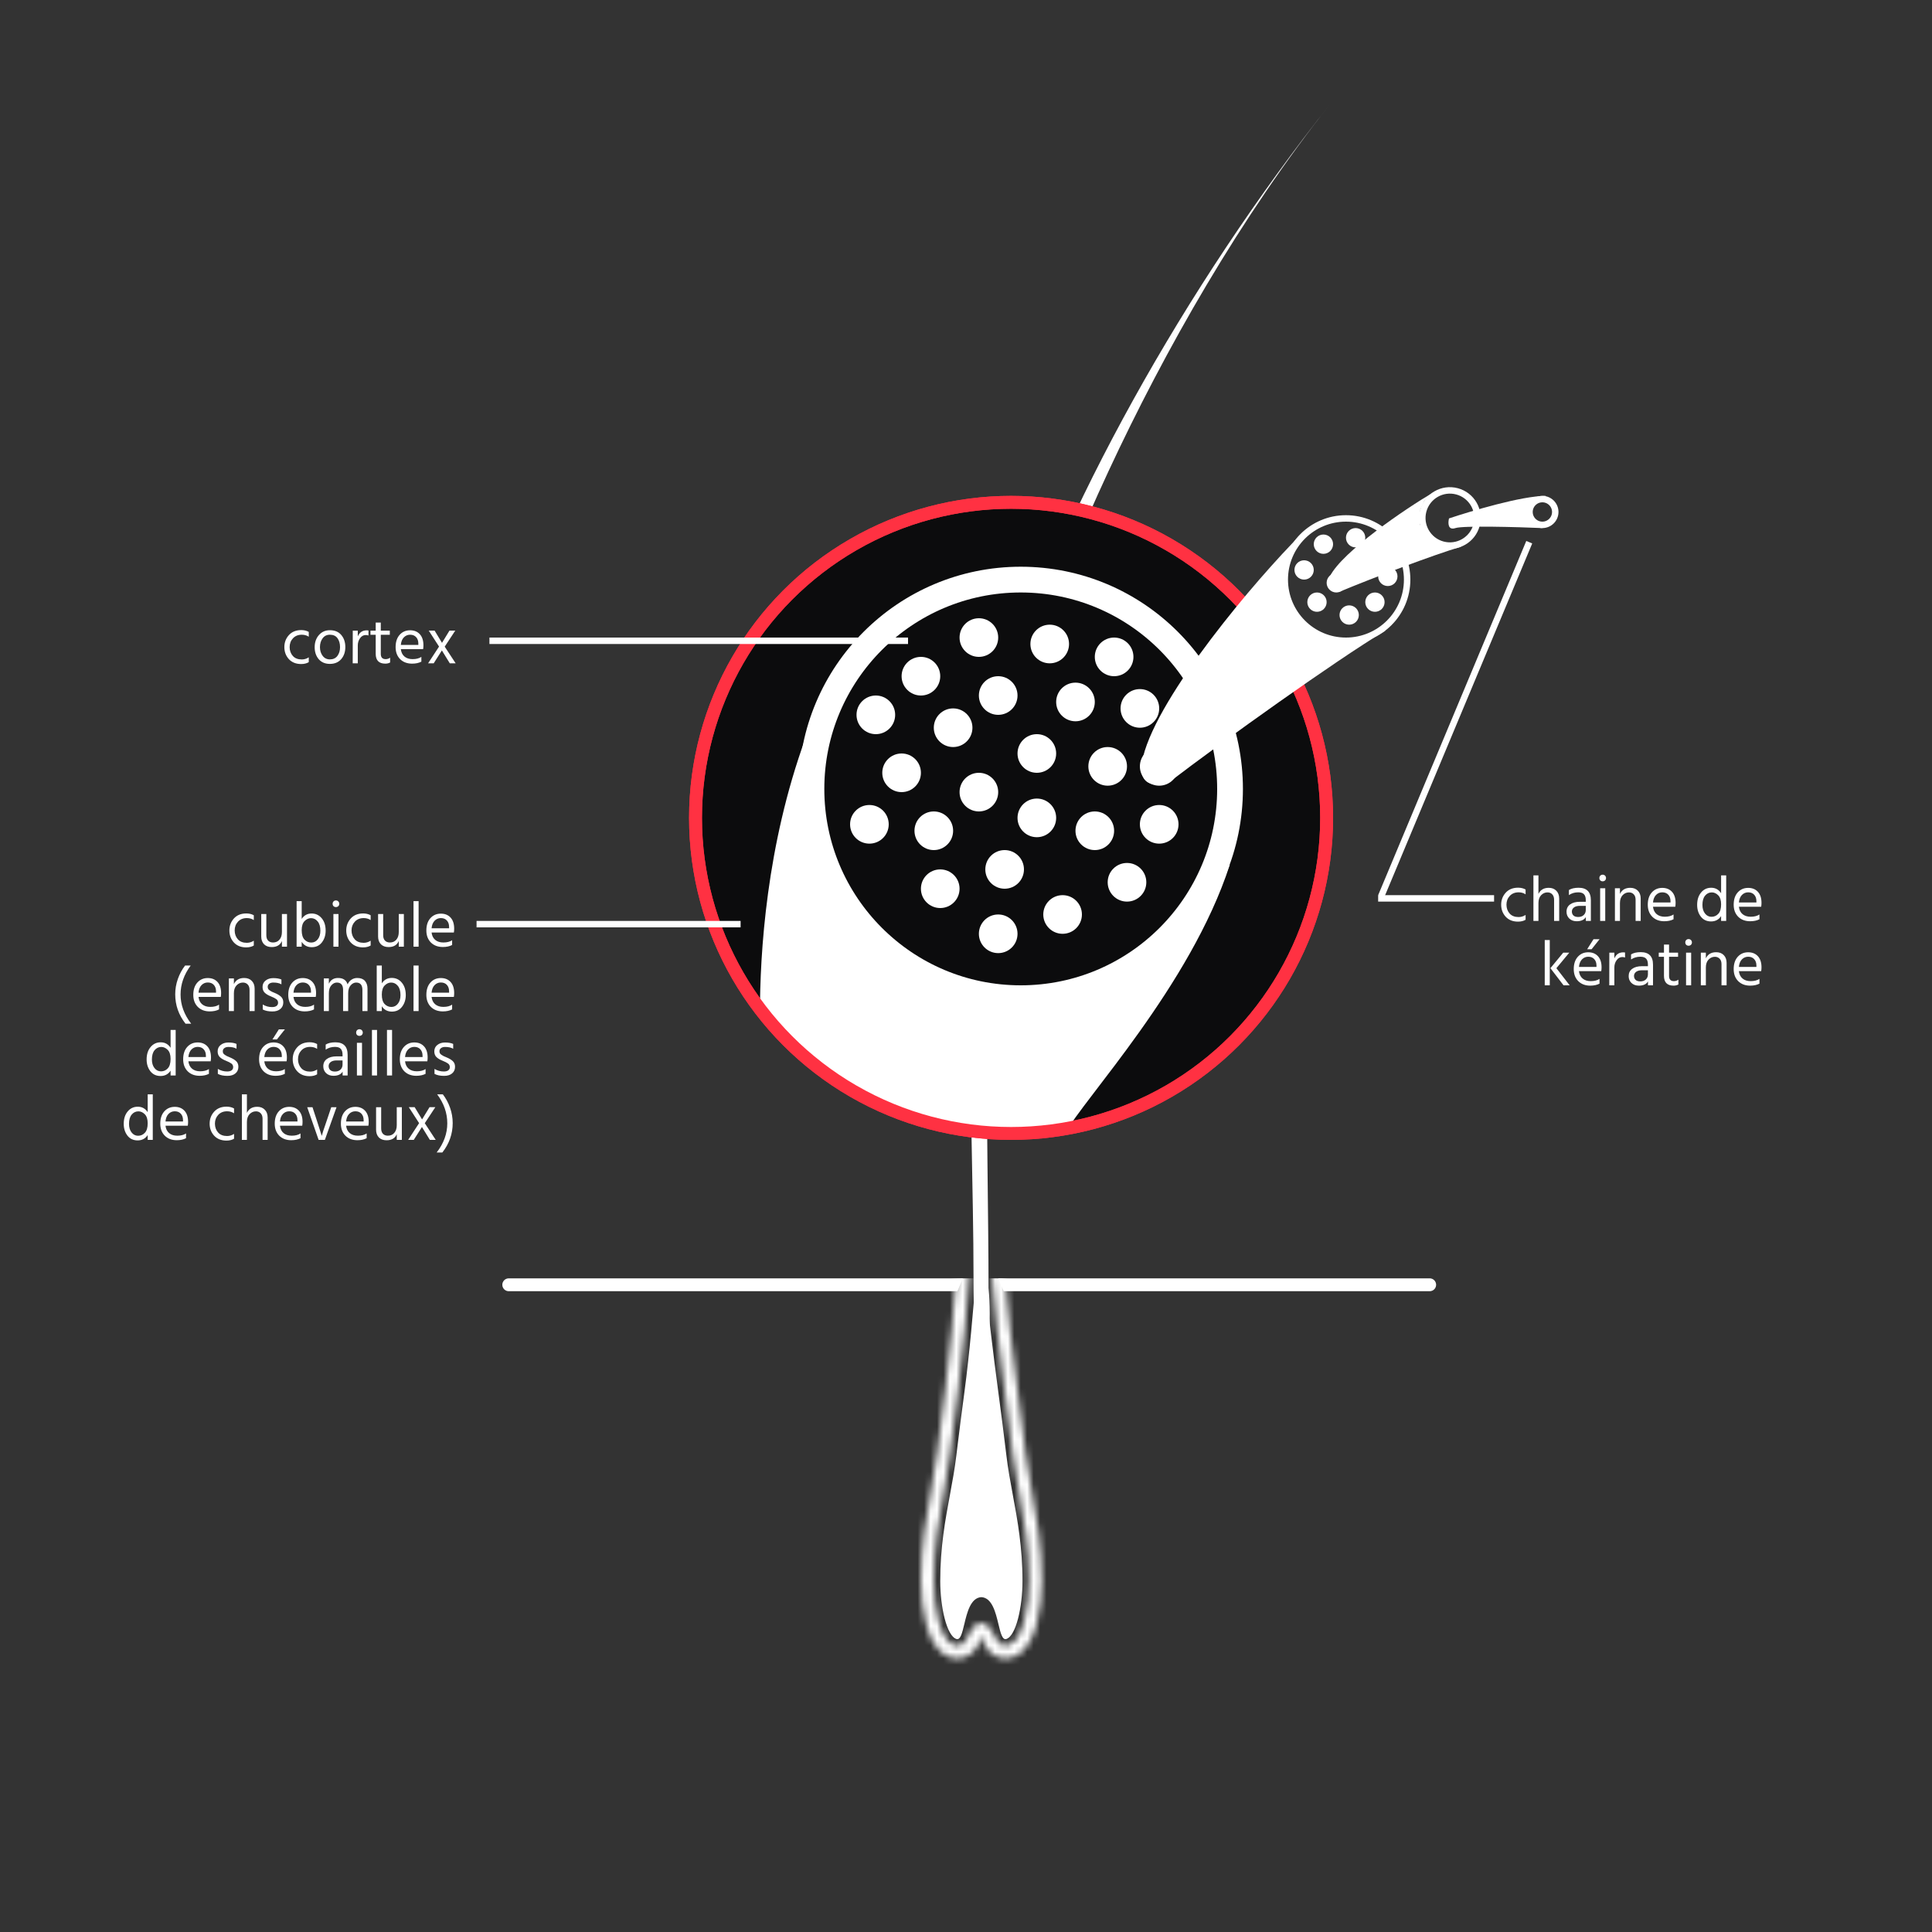 <svg width="300" height="300" viewBox="0 0 300 300" fill="none" xmlns="http://www.w3.org/2000/svg">
<rect x="0" y="0" width="300" height="300" fill="#333333" stroke="none"/>
<path fill-rule="evenodd" clip-rule="evenodd" d="M149.5 198.5H79C78.448 198.5 78 198.948 78 199.5C78 200.052 78.448 200.5 79 200.5H148.667L149.5 198.5ZM155.85 200.5H222C222.552 200.5 223 200.052 223 199.5C223 198.948 222.552 198.5 222 198.5H155L155.85 200.5Z" fill="white"/>
<mask id="mask0" mask-type="alpha" maskUnits="userSpaceOnUse" x="143" y="195" width="19" height="63">
<path fill-rule="evenodd" clip-rule="evenodd" d="M155.992 197.786L155.793 195H148.707L148.508 197.786C148.193 202.196 147.53 210.143 146.811 215.543L146.81 215.553C146.384 218.749 145.935 222.129 145.521 225.65C145.292 227.596 144.94 229.5 144.555 231.581L144.543 231.639C143.815 235.572 143 239.972 143 245.5C143 247.729 143.273 250.112 143.784 252.079C144.037 253.053 144.379 254.047 144.85 254.899C145.255 255.634 146.073 256.853 147.551 257.346C148.726 257.738 149.926 257.468 150.806 256.752C150.943 256.641 151.066 256.524 151.177 256.405C151.424 256.138 151.609 255.863 151.744 255.624L151.744 255.623C151.847 255.442 151.922 255.281 151.975 255.16C152.139 254.788 152.274 254.363 152.386 253.96C152.498 254.363 152.634 254.788 152.797 255.16C152.851 255.281 152.925 255.442 153.028 255.623L153.028 255.624C153.164 255.863 153.348 256.138 153.596 256.405C153.706 256.524 153.829 256.641 153.966 256.752C154.846 257.468 156.047 257.738 157.221 257.346C158.699 256.853 159.517 255.634 159.923 254.899C160.393 254.047 160.735 253.053 160.988 252.079C161.5 250.112 161.772 247.729 161.772 245.5C161.772 239.972 160.958 235.572 160.229 231.639L160.218 231.581C159.833 229.5 159.481 227.596 159.252 225.65C158.838 222.129 158.388 218.749 157.963 215.553L157.961 215.543C157.232 210.06 156.301 202.114 155.992 197.786ZM155.983 215.837L155.982 215.827L155.979 215.807C155.248 210.317 154.311 202.32 153.997 197.929L153.997 197.929L153.931 197H150.569L150.503 197.929L150.503 197.929C150.187 202.347 149.521 210.344 148.794 215.807L148.791 215.829L148.789 215.839C148.365 219.03 147.918 222.388 147.507 225.883L147.507 225.883C147.269 227.906 146.905 229.875 146.521 231.945L146.52 231.952L146.518 231.959L146.51 232.003L146.509 232.01C145.781 235.938 145 240.176 145 245.5C145 247.587 145.258 249.798 145.72 251.575L145.72 251.576C145.95 252.462 146.241 253.281 146.601 253.933C146.941 254.548 147.442 255.202 148.184 255.449L148.184 255.449C148.678 255.614 149.169 255.506 149.544 255.201C149.851 254.951 150.032 254.609 150.144 254.355L150.144 254.355C150.174 254.287 150.204 254.214 150.233 254.136L150.222 254.136C150.276 254.043 150.329 253.947 150.384 253.849C150.846 253.018 151.37 252.077 152.375 252.004C153.38 252.077 153.904 253.018 154.366 253.849C154.433 253.968 154.498 254.085 154.563 254.197C154.584 254.252 154.606 254.305 154.628 254.355L154.628 254.355C154.74 254.609 154.922 254.951 155.229 255.201C155.603 255.506 156.094 255.614 156.589 255.449L156.589 255.449C157.33 255.202 157.832 254.548 158.172 253.933L155.983 215.837ZM155.983 215.837C156.408 219.029 156.854 222.388 157.266 225.883L157.266 225.883C157.504 227.906 157.868 229.875 158.251 231.945L158.253 231.952L158.254 231.959L158.262 232.003L158.264 232.01C158.991 235.938 159.772 240.176 159.772 245.5C159.772 247.587 159.515 249.798 159.053 251.575L159.052 251.576C158.823 252.462 158.532 253.28 158.172 253.933L155.983 215.837Z" fill="black"/>
</mask>
<g mask="url(#mask0)">
<rect x="116" y="198.5" width="73" height="73" fill="white"/>
</g>
<path fill-rule="evenodd" clip-rule="evenodd" d="M149.785 215.939C149.359 219.141 148.911 222.503 148.5 226C148.258 228.061 147.887 230.063 147.504 232.127C146.773 236.073 146 240.248 146 245.5C146 249.531 147 254 148.5 254.5C149.133 254.711 149.402 253.587 149.731 252.217C150.171 250.381 150.717 248.102 152.386 248.003C154.055 248.102 154.601 250.381 155.042 252.217C155.37 253.587 155.64 254.711 156.272 254.5C157.772 254 158.772 249.531 158.772 245.5C158.773 240.248 157.999 236.073 157.268 232.127C156.886 230.063 156.515 228.061 156.272 226C155.861 222.503 155.414 219.141 154.988 215.939C154.257 210.445 153.316 202.923 153 198.5H152.5H152H151.5C151.184 202.923 150.516 210.445 149.785 215.939Z" fill="white"/>
<path d="M151.5 192V198.5H153L152 192H151.5Z" fill="white"/>
<path d="M155.667 108C164.47 79.748 184 44.5 206.667 16C178.5 51.416 159.667 99 155.667 118.5C152.093 135.921 153.5 179 153.5 200C154.5 210.5 151.167 223 151.167 198C151.167 173 148.5 131 155.667 108Z" fill="white"/>
<circle cx="157" cy="127" r="49" fill="#0C0C0D" stroke="#FF3142" stroke-width="2"/>
<circle cx="158.5" cy="122.5" r="32.5" fill="#0C0C0D" stroke="white" stroke-width="4"/>
<path d="M190 134C184 152.5 167.5 170 164.5 175.5" stroke="white" stroke-width="2"/>
<path d="M126 115C120 131.5 119 148 119 157.5" stroke="white" stroke-width="2"/>
<path d="M121.5 130L128 112L126 125.5L130.5 139.5L139 149L153 155L169.5 153L182 145.5H185L177 158.5L165 175L155 176L142.5 173.5L128 166.5L119 157L121.5 130Z" fill="white"/>
<circle cx="157" cy="127" r="49" stroke="#FF3142" stroke-width="2"/>
<circle cx="143" cy="105" r="3" fill="white"/>
<circle cx="140" cy="120" r="3" fill="white"/>
<circle cx="136" cy="111" r="3" fill="white"/>
<circle cx="152" cy="99" r="3" fill="white"/>
<circle cx="167" cy="109" r="3" fill="white"/>
<circle cx="163" cy="100" r="3" fill="white"/>
<circle cx="173" cy="102" r="3" fill="white"/>
<circle cx="155" cy="108" r="3" fill="white"/>
<circle cx="161" cy="117" r="3" fill="white"/>
<circle cx="148" cy="113" r="3" fill="white"/>
<circle cx="152" cy="123" r="3" fill="white"/>
<circle cx="161" cy="127" r="3" fill="white"/>
<circle cx="175" cy="137" r="3" fill="white"/>
<circle cx="180" cy="128" r="3" fill="white"/>
<circle cx="165" cy="142" r="3" fill="white"/>
<circle cx="155" cy="145" r="3" fill="white"/>
<circle cx="146" cy="138" r="3" fill="white"/>
<circle cx="145" cy="129" r="3" fill="white"/>
<circle cx="135" cy="128" r="3" fill="white"/>
<circle cx="156" cy="135" r="3" fill="white"/>
<circle cx="170" cy="129" r="3" fill="white"/>
<circle cx="172" cy="119" r="3" fill="white"/>
<circle cx="180" cy="119" r="3" fill="white"/>
<circle cx="177" cy="110" r="3" fill="white"/>
<circle cx="209" cy="90" r="9.5" stroke="white"/>
<circle cx="225.14" cy="80.433" r="4.284" transform="rotate(15 225.14 80.433)" stroke="white"/>
<path d="M177.5 117.5C179.926 107.799 195 90 202 83L200 87L199.5 90L200.5 94.5L204 98.5L208 99.5C212.5 99 215.959 97.425 215 98C207.5 102.5 190 115 181.5 121.5C181.5 121.5 176 123.5 177.5 117.5Z" fill="white"/>
<path d="M206.5 89.5C208.423 85.653 218.308 78.949 222.5 76.5L221.167 77.778L220.548 79.144L220.445 81.412L222 83.5L223.342 84.74C225.526 85.07 227.357 84.757 226.831 84.91C222.723 86.106 212.882 89.848 208.048 91.87C208.048 91.87 205.5 91.5 206.5 89.5Z" fill="white"/>
<circle cx="205.5" cy="84.5" r="1.5" fill="white"/>
<circle cx="207.5" cy="90.5" r="1.5" fill="white"/>
<circle cx="204.5" cy="93.5" r="1.5" fill="white"/>
<circle cx="209.5" cy="95.5" r="1.5" fill="white"/>
<circle cx="213.5" cy="93.5" r="1.5" fill="white"/>
<circle cx="215.5" cy="89.5" r="1.5" fill="white"/>
<circle cx="210.5" cy="83.5" r="1.5" fill="white"/>
<circle cx="211.5" cy="87.5" r="1.5" fill="white"/>
<circle cx="202.5" cy="88.5" r="1.5" fill="white"/>
<path d="M240 77C236.312 77 228.5 79.333 225 80.5C224.833 81.167 224.8 82.4 226 82C227.2 81.6 235.667 81.833 239.5 82C238.228 80.728 237.414 79.552 238 78.5C238.336 77.898 240.182 77 240 77Z" fill="white"/>
<circle cx="239.5" cy="79.5" r="2" stroke="white"/>
<path d="M233.922 140.49C233.929 141.037 234.095 141.493 234.422 141.86C234.749 142.22 235.212 142.4 235.812 142.4C236.199 142.4 236.559 142.29 236.892 142.07V142.82C236.572 143.013 236.179 143.11 235.712 143.11C234.912 143.11 234.275 142.857 233.802 142.35C233.335 141.837 233.102 141.213 233.102 140.48C233.102 139.76 233.335 139.14 233.802 138.62C234.275 138.1 234.919 137.84 235.732 137.84C236.165 137.84 236.552 137.933 236.892 138.12V138.87C236.585 138.663 236.225 138.56 235.812 138.56C235.239 138.56 234.779 138.747 234.432 139.12C234.092 139.487 233.922 139.943 233.922 140.49ZM238.889 135.93V138.81C239.189 138.177 239.722 137.86 240.489 137.86C240.976 137.86 241.366 138.01 241.659 138.31C241.959 138.61 242.109 139.017 242.109 139.53V143H241.319V139.72C241.319 139.353 241.222 139.07 241.029 138.87C240.842 138.67 240.596 138.57 240.289 138.57C239.916 138.57 239.589 138.713 239.309 139C239.029 139.287 238.889 139.697 238.889 140.23V143H238.109V135.93H238.889ZM246.239 140.66H245.359C244.933 140.66 244.613 140.743 244.399 140.91C244.186 141.077 244.079 141.287 244.079 141.54C244.079 141.793 244.163 142 244.329 142.16C244.496 142.313 244.739 142.39 245.059 142.39C245.419 142.39 245.706 142.29 245.919 142.09C246.133 141.883 246.239 141.623 246.239 141.31V140.66ZM243.619 138.99V138.2C243.999 137.967 244.499 137.85 245.119 137.85C246.393 137.85 247.029 138.497 247.029 139.79V143H246.249V142.4C245.989 142.833 245.516 143.05 244.829 143.05C244.356 143.05 243.973 142.91 243.679 142.63C243.393 142.35 243.249 141.997 243.249 141.57C243.249 141.083 243.433 140.707 243.799 140.44C244.173 140.167 244.679 140.03 245.319 140.03H246.239V139.77C246.239 139.37 246.149 139.07 245.969 138.87C245.789 138.663 245.486 138.56 245.059 138.56C244.519 138.56 244.039 138.703 243.619 138.99ZM248.471 143V137.93H249.261V143H248.471ZM248.491 136.71C248.398 136.61 248.351 136.487 248.351 136.34C248.351 136.193 248.398 136.07 248.491 135.97C248.591 135.87 248.715 135.82 248.861 135.82C249.008 135.82 249.131 135.87 249.231 135.97C249.331 136.07 249.381 136.193 249.381 136.34C249.381 136.487 249.331 136.61 249.231 136.71C249.131 136.803 249.008 136.85 248.861 136.85C248.715 136.85 248.591 136.803 248.491 136.71ZM251.545 137.93V138.81C251.845 138.177 252.378 137.86 253.145 137.86C253.638 137.86 254.032 138.01 254.325 138.31C254.618 138.61 254.765 139.01 254.765 139.51V143H253.975V139.72C253.975 139.347 253.878 139.063 253.685 138.87C253.498 138.67 253.252 138.57 252.945 138.57C252.565 138.57 252.235 138.717 251.955 139.01C251.682 139.303 251.545 139.71 251.545 140.23V143H250.765V137.93H251.545ZM259.396 140.14V139.94C259.396 139.52 259.282 139.187 259.056 138.94C258.829 138.687 258.516 138.56 258.116 138.56C257.736 138.56 257.412 138.697 257.146 138.97C256.879 139.243 256.722 139.633 256.676 140.14H259.396ZM259.866 142V142.74C259.472 142.947 258.992 143.05 258.426 143.05C257.659 143.05 257.039 142.817 256.566 142.35C256.099 141.877 255.866 141.253 255.866 140.48C255.866 139.673 256.076 139.037 256.496 138.57C256.916 138.103 257.456 137.87 258.116 137.87C258.749 137.87 259.252 138.073 259.626 138.48C259.999 138.887 260.186 139.463 260.186 140.21C260.186 140.423 260.169 140.62 260.136 140.8H256.676C256.736 141.3 256.926 141.683 257.246 141.95C257.566 142.217 257.986 142.35 258.506 142.35C259.072 142.35 259.526 142.233 259.866 142ZM265.762 142.36C266.175 142.36 266.525 142.207 266.812 141.9C267.105 141.593 267.252 141.103 267.252 140.43C267.252 139.79 267.102 139.32 266.802 139.02C266.502 138.72 266.172 138.57 265.812 138.57C265.392 138.57 265.042 138.74 264.762 139.08C264.488 139.413 264.352 139.893 264.352 140.52C264.352 141.067 264.485 141.51 264.752 141.85C265.018 142.19 265.355 142.36 265.762 142.36ZM267.252 135.93H268.042V143H267.252V142.25C266.892 142.803 266.372 143.08 265.692 143.08C265.018 143.08 264.488 142.83 264.102 142.33C263.722 141.83 263.532 141.223 263.532 140.51C263.532 139.717 263.735 139.077 264.142 138.59C264.548 138.097 265.072 137.85 265.712 137.85C266.372 137.85 266.885 138.133 267.252 138.7V135.93ZM272.735 140.14V139.94C272.735 139.52 272.622 139.187 272.395 138.94C272.169 138.687 271.855 138.56 271.455 138.56C271.075 138.56 270.752 138.697 270.485 138.97C270.219 139.243 270.062 139.633 270.015 140.14H272.735ZM273.205 142V142.74C272.812 142.947 272.332 143.05 271.765 143.05C270.999 143.05 270.379 142.817 269.905 142.35C269.439 141.877 269.205 141.253 269.205 140.48C269.205 139.673 269.415 139.037 269.835 138.57C270.255 138.103 270.795 137.87 271.455 137.87C272.089 137.87 272.592 138.073 272.965 138.48C273.339 138.887 273.525 139.463 273.525 140.21C273.525 140.423 273.509 140.62 273.475 140.8H270.015C270.075 141.3 270.265 141.683 270.585 141.95C270.905 142.217 271.325 142.35 271.845 142.35C272.412 142.35 272.865 142.233 273.205 142ZM239.867 153V145.97H240.647V153H239.867ZM241.677 150.34L243.737 153H242.787L240.747 150.34L242.737 147.93H243.677L241.677 150.34ZM248.381 145.84L247.141 147.4H246.451L247.441 145.84H248.381ZM247.901 150.14V149.94C247.901 149.52 247.788 149.187 247.561 148.94C247.335 148.687 247.021 148.56 246.621 148.56C246.241 148.56 245.918 148.697 245.651 148.97C245.385 149.243 245.228 149.633 245.181 150.14H247.901ZM248.371 152V152.74C247.978 152.947 247.498 153.05 246.931 153.05C246.165 153.05 245.545 152.817 245.071 152.35C244.605 151.877 244.371 151.253 244.371 150.48C244.371 149.673 244.581 149.037 245.001 148.57C245.421 148.103 245.961 147.87 246.621 147.87C247.255 147.87 247.758 148.073 248.131 148.48C248.505 148.887 248.691 149.463 248.691 150.21C248.691 150.423 248.675 150.62 248.641 150.8H245.181C245.241 151.3 245.431 151.683 245.751 151.95C246.071 152.217 246.491 152.35 247.011 152.35C247.578 152.35 248.031 152.233 248.371 152ZM250.676 147.93V148.82C250.943 148.193 251.403 147.88 252.056 147.88C252.176 147.88 252.269 147.887 252.336 147.9V148.68C252.196 148.633 252.053 148.61 251.906 148.61C251.553 148.61 251.259 148.773 251.026 149.1C250.793 149.427 250.676 149.803 250.676 150.23V153H249.886L249.896 147.93H250.676ZM255.888 150.66H255.008C254.581 150.66 254.261 150.743 254.048 150.91C253.834 151.077 253.728 151.287 253.728 151.54C253.728 151.793 253.811 152 253.978 152.16C254.144 152.313 254.388 152.39 254.708 152.39C255.068 152.39 255.354 152.29 255.568 152.09C255.781 151.883 255.888 151.623 255.888 151.31V150.66ZM253.268 148.99V148.2C253.648 147.967 254.148 147.85 254.768 147.85C256.041 147.85 256.678 148.497 256.678 149.79V153H255.898V152.4C255.638 152.833 255.164 153.05 254.478 153.05C254.004 153.05 253.621 152.91 253.328 152.63C253.041 152.35 252.898 151.997 252.898 151.57C252.898 151.083 253.081 150.707 253.448 150.44C253.821 150.167 254.328 150.03 254.968 150.03H255.888V149.77C255.888 149.37 255.798 149.07 255.618 148.87C255.438 148.663 255.134 148.56 254.708 148.56C254.168 148.56 253.688 148.703 253.268 148.99ZM259.17 148.57V151.54C259.17 152.08 259.423 152.35 259.93 152.35C260.19 152.35 260.42 152.273 260.62 152.12V152.87C260.4 152.99 260.153 153.05 259.88 153.05C258.88 153.05 258.38 152.54 258.38 151.52V148.57H257.57V147.93H258.38V146.67H259.17V147.93H260.57V148.57H259.17ZM261.811 153V147.93H262.601V153H261.811ZM261.831 146.71C261.738 146.61 261.691 146.487 261.691 146.34C261.691 146.193 261.738 146.07 261.831 145.97C261.931 145.87 262.054 145.82 262.201 145.82C262.348 145.82 262.471 145.87 262.571 145.97C262.671 146.07 262.721 146.193 262.721 146.34C262.721 146.487 262.671 146.61 262.571 146.71C262.471 146.803 262.348 146.85 262.201 146.85C262.054 146.85 261.931 146.803 261.831 146.71ZM264.885 147.93V148.81C265.185 148.177 265.718 147.86 266.485 147.86C266.978 147.86 267.372 148.01 267.665 148.31C267.958 148.61 268.105 149.01 268.105 149.51V153H267.315V149.72C267.315 149.347 267.218 149.063 267.025 148.87C266.838 148.67 266.592 148.57 266.285 148.57C265.905 148.57 265.575 148.717 265.295 149.01C265.022 149.303 264.885 149.71 264.885 150.23V153H264.105V147.93H264.885ZM272.735 150.14V149.94C272.735 149.52 272.622 149.187 272.395 148.94C272.169 148.687 271.855 148.56 271.455 148.56C271.075 148.56 270.752 148.697 270.485 148.97C270.219 149.243 270.062 149.633 270.015 150.14H272.735ZM273.205 152V152.74C272.812 152.947 272.332 153.05 271.765 153.05C270.999 153.05 270.379 152.817 269.905 152.35C269.439 151.877 269.205 151.253 269.205 150.48C269.205 149.673 269.415 149.037 269.835 148.57C270.255 148.103 270.795 147.87 271.455 147.87C272.089 147.87 272.592 148.073 272.965 148.48C273.339 148.887 273.525 149.463 273.525 150.21C273.525 150.423 273.509 150.62 273.475 150.8H270.015C270.075 151.3 270.265 151.683 270.585 151.95C270.905 152.217 271.325 152.35 271.845 152.35C272.412 152.35 272.865 152.233 273.205 152Z" fill="white"/>
<path d="M44.975 100.49C44.981 101.037 45.148 101.493 45.475 101.86C45.801 102.22 46.265 102.4 46.865 102.4C47.251 102.4 47.611 102.29 47.945 102.07V102.82C47.625 103.013 47.231 103.11 46.765 103.11C45.965 103.11 45.328 102.857 44.855 102.35C44.388 101.837 44.155 101.213 44.155 100.48C44.155 99.76 44.388 99.14 44.855 98.62C45.328 98.1 45.971 97.84 46.785 97.84C47.218 97.84 47.605 97.933 47.945 98.12V98.87C47.638 98.663 47.278 98.56 46.865 98.56C46.291 98.56 45.831 98.747 45.485 99.12C45.145 99.487 44.975 99.943 44.975 100.49ZM51.222 103.09C50.495 103.09 49.918 102.847 49.492 102.36C49.072 101.867 48.862 101.247 48.862 100.5C48.862 99.747 49.078 99.12 49.512 98.62C49.952 98.113 50.522 97.86 51.222 97.86C51.988 97.86 52.578 98.107 52.992 98.6C53.412 99.093 53.622 99.72 53.622 100.48C53.622 101.233 53.408 101.857 52.982 102.35C52.555 102.843 51.968 103.09 51.222 103.09ZM51.222 98.56C50.742 98.56 50.365 98.747 50.092 99.12C49.818 99.493 49.682 99.95 49.682 100.49C49.682 101.017 49.822 101.467 50.102 101.84C50.382 102.207 50.755 102.39 51.222 102.39C51.728 102.39 52.118 102.21 52.392 101.85C52.665 101.483 52.802 101.03 52.802 100.49C52.802 99.93 52.672 99.47 52.412 99.11C52.152 98.743 51.755 98.56 51.222 98.56ZM55.557 97.93V98.82C55.824 98.193 56.283 97.88 56.937 97.88C57.057 97.88 57.15 97.887 57.217 97.9V98.68C57.077 98.633 56.934 98.61 56.787 98.61C56.434 98.61 56.14 98.773 55.907 99.1C55.673 99.427 55.557 99.803 55.557 100.23V103H54.767L54.777 97.93H55.557ZM59.129 98.57V101.54C59.129 102.08 59.382 102.35 59.889 102.35C60.149 102.35 60.379 102.273 60.579 102.12V102.87C60.359 102.99 60.112 103.05 59.839 103.05C58.839 103.05 58.339 102.54 58.339 101.52V98.57H57.529V97.93H58.339V96.67H59.129V97.93H60.529V98.57H59.129ZM64.96 100.14V99.94C64.96 99.52 64.847 99.187 64.62 98.94C64.393 98.687 64.08 98.56 63.68 98.56C63.3 98.56 62.977 98.697 62.71 98.97C62.443 99.243 62.287 99.633 62.24 100.14H64.96ZM65.43 102V102.74C65.037 102.947 64.557 103.05 63.99 103.05C63.223 103.05 62.603 102.817 62.13 102.35C61.663 101.877 61.43 101.253 61.43 100.48C61.43 99.673 61.64 99.037 62.06 98.57C62.48 98.103 63.02 97.87 63.68 97.87C64.313 97.87 64.817 98.073 65.19 98.48C65.563 98.887 65.75 99.463 65.75 100.21C65.75 100.423 65.733 100.62 65.7 100.8H62.24C62.3 101.3 62.49 101.683 62.81 101.95C63.13 102.217 63.55 102.35 64.07 102.35C64.637 102.35 65.09 102.233 65.43 102ZM69.055 100.41L70.755 103H69.845L68.615 101L67.345 103H66.475L68.175 100.4L66.575 97.92H67.485L68.635 99.82L69.795 97.92H70.695L69.055 100.41Z" fill="white"/>
<path d="M36.44 144.49C36.446 145.037 36.613 145.493 36.94 145.86C37.266 146.22 37.73 146.4 38.33 146.4C38.716 146.4 39.076 146.29 39.41 146.07V146.82C39.09 147.013 38.696 147.11 38.23 147.11C37.429 147.11 36.793 146.857 36.319 146.35C35.853 145.837 35.62 145.213 35.62 144.48C35.62 143.76 35.853 143.14 36.319 142.62C36.793 142.1 37.436 141.84 38.249 141.84C38.683 141.84 39.069 141.933 39.41 142.12V142.87C39.103 142.663 38.743 142.56 38.33 142.56C37.756 142.56 37.296 142.747 36.95 143.12C36.609 143.487 36.44 143.943 36.44 144.49ZM43.776 141.93H44.566V147H43.776V146.12C43.51 146.747 42.98 147.06 42.187 147.06C41.687 147.06 41.29 146.913 40.996 146.62C40.71 146.32 40.566 145.92 40.566 145.42V141.93H41.356V145.22C41.356 145.587 41.45 145.867 41.636 146.06C41.823 146.253 42.077 146.35 42.397 146.35C42.816 146.35 43.15 146.203 43.397 145.91C43.65 145.617 43.776 145.22 43.776 144.72V141.93ZM48.337 146.36C48.743 146.36 49.08 146.19 49.347 145.85C49.614 145.51 49.747 145.067 49.747 144.52C49.747 143.893 49.607 143.413 49.327 143.08C49.053 142.74 48.707 142.57 48.287 142.57C47.927 142.57 47.597 142.72 47.297 143.02C46.997 143.32 46.847 143.79 46.847 144.43C46.847 145.103 46.99 145.593 47.277 145.9C47.57 146.207 47.923 146.36 48.337 146.36ZM46.847 139.93V142.69C47.214 142.13 47.727 141.85 48.387 141.85C49.027 141.85 49.55 142.097 49.957 142.59C50.364 143.077 50.567 143.717 50.567 144.51C50.567 145.223 50.373 145.83 49.987 146.33C49.607 146.83 49.08 147.08 48.407 147.08C47.727 147.08 47.207 146.803 46.847 146.25V147H46.057V139.93H46.847ZM51.77 147V141.93H52.56V147H51.77ZM51.79 140.71C51.697 140.61 51.65 140.487 51.65 140.34C51.65 140.193 51.697 140.07 51.79 139.97C51.89 139.87 52.013 139.82 52.16 139.82C52.307 139.82 52.43 139.87 52.53 139.97C52.63 140.07 52.68 140.193 52.68 140.34C52.68 140.487 52.63 140.61 52.53 140.71C52.43 140.803 52.307 140.85 52.16 140.85C52.013 140.85 51.89 140.803 51.79 140.71ZM54.584 144.49C54.591 145.037 54.757 145.493 55.084 145.86C55.411 146.22 55.874 146.4 56.474 146.4C56.861 146.4 57.221 146.29 57.554 146.07V146.82C57.234 147.013 56.841 147.11 56.374 147.11C55.574 147.11 54.937 146.857 54.464 146.35C53.997 145.837 53.764 145.213 53.764 144.48C53.764 143.76 53.997 143.14 54.464 142.62C54.937 142.1 55.581 141.84 56.394 141.84C56.827 141.84 57.214 141.933 57.554 142.12V142.87C57.247 142.663 56.887 142.56 56.474 142.56C55.901 142.56 55.441 142.747 55.094 143.12C54.754 143.487 54.584 143.943 54.584 144.49ZM61.921 141.93H62.711V147H61.921V146.12C61.654 146.747 61.124 147.06 60.331 147.06C59.831 147.06 59.434 146.913 59.141 146.62C58.854 146.32 58.711 145.92 58.711 145.42V141.93H59.501V145.22C59.501 145.587 59.594 145.867 59.781 146.06C59.968 146.253 60.221 146.35 60.541 146.35C60.961 146.35 61.294 146.203 61.541 145.91C61.794 145.617 61.921 145.22 61.921 144.72V141.93ZM64.211 147V139.93H65.001V147H64.211ZM69.735 144.14V143.94C69.735 143.52 69.622 143.187 69.395 142.94C69.169 142.687 68.855 142.56 68.455 142.56C68.075 142.56 67.752 142.697 67.485 142.97C67.219 143.243 67.062 143.633 67.015 144.14H69.735ZM70.205 146V146.74C69.812 146.947 69.332 147.05 68.765 147.05C67.999 147.05 67.379 146.817 66.905 146.35C66.439 145.877 66.205 145.253 66.205 144.48C66.205 143.673 66.415 143.037 66.835 142.57C67.255 142.103 67.795 141.87 68.455 141.87C69.089 141.87 69.592 142.073 69.965 142.48C70.339 142.887 70.525 143.463 70.525 144.21C70.525 144.423 70.509 144.62 70.475 144.8H67.015C67.075 145.3 67.265 145.683 67.585 145.95C67.905 146.217 68.325 146.35 68.845 146.35C69.412 146.35 69.865 146.233 70.205 146ZM29.688 158.96H28.808C27.742 157.6 27.208 156.077 27.208 154.39C27.208 153.577 27.345 152.783 27.618 152.01C27.892 151.237 28.265 150.543 28.738 149.93H29.608C28.562 151.343 28.038 152.843 28.038 154.43C28.038 156.03 28.588 157.54 29.688 158.96ZM33.544 154.14V153.94C33.544 153.52 33.431 153.187 33.204 152.94C32.977 152.687 32.664 152.56 32.264 152.56C31.884 152.56 31.561 152.697 31.294 152.97C31.027 153.243 30.871 153.633 30.824 154.14H33.544ZM34.014 156V156.74C33.621 156.947 33.141 157.05 32.574 157.05C31.807 157.05 31.187 156.817 30.714 156.35C30.247 155.877 30.014 155.253 30.014 154.48C30.014 153.673 30.224 153.037 30.644 152.57C31.064 152.103 31.604 151.87 32.264 151.87C32.897 151.87 33.401 152.073 33.774 152.48C34.147 152.887 34.334 153.463 34.334 154.21C34.334 154.423 34.317 154.62 34.284 154.8H30.824C30.884 155.3 31.074 155.683 31.394 155.95C31.714 156.217 32.134 156.35 32.654 156.35C33.221 156.35 33.674 156.233 34.014 156ZM36.319 151.93V152.81C36.619 152.177 37.152 151.86 37.919 151.86C38.412 151.86 38.805 152.01 39.099 152.31C39.392 152.61 39.539 153.01 39.539 153.51V157H38.749V153.72C38.749 153.347 38.652 153.063 38.459 152.87C38.272 152.67 38.025 152.57 37.719 152.57C37.339 152.57 37.009 152.717 36.729 153.01C36.455 153.303 36.319 153.71 36.319 154.23V157H35.539V151.93H36.319ZM43.699 152.1V152.85C43.392 152.663 42.972 152.57 42.439 152.57C42.172 152.57 41.959 152.633 41.799 152.76C41.646 152.88 41.569 153.037 41.569 153.23C41.569 153.35 41.592 153.457 41.639 153.55C41.686 153.637 41.776 153.723 41.909 153.81C42.049 153.897 42.149 153.957 42.209 153.99C42.276 154.017 42.416 154.077 42.629 154.17C43.056 154.343 43.389 154.54 43.629 154.76C43.869 154.98 43.989 155.277 43.989 155.65C43.989 156.083 43.836 156.427 43.529 156.68C43.229 156.933 42.816 157.06 42.289 157.06C41.676 157.06 41.179 156.957 40.799 156.75V155.98C41.246 156.247 41.726 156.38 42.239 156.38C42.546 156.38 42.779 156.32 42.939 156.2C43.099 156.08 43.179 155.917 43.179 155.71C43.179 155.47 43.089 155.283 42.909 155.15C42.736 155.017 42.442 154.867 42.029 154.7C41.649 154.553 41.342 154.37 41.109 154.15C40.882 153.93 40.769 153.633 40.769 153.26C40.769 152.84 40.926 152.507 41.239 152.26C41.559 152.007 41.956 151.88 42.429 151.88C42.956 151.88 43.379 151.953 43.699 152.1ZM48.29 154.14V153.94C48.29 153.52 48.177 153.187 47.95 152.94C47.723 152.687 47.41 152.56 47.01 152.56C46.63 152.56 46.307 152.697 46.04 152.97C45.773 153.243 45.617 153.633 45.57 154.14H48.29ZM48.76 156V156.74C48.367 156.947 47.887 157.05 47.32 157.05C46.553 157.05 45.933 156.817 45.46 156.35C44.993 155.877 44.76 155.253 44.76 154.48C44.76 153.673 44.97 153.037 45.39 152.57C45.81 152.103 46.35 151.87 47.01 151.87C47.643 151.87 48.147 152.073 48.52 152.48C48.893 152.887 49.08 153.463 49.08 154.21C49.08 154.423 49.063 154.62 49.03 154.8H45.57C45.63 155.3 45.82 155.683 46.14 155.95C46.46 156.217 46.88 156.35 47.4 156.35C47.967 156.35 48.42 156.233 48.76 156ZM51.065 151.93V152.75C51.345 152.157 51.821 151.86 52.495 151.86C53.275 151.86 53.768 152.19 53.975 152.85C54.121 152.53 54.325 152.287 54.585 152.12C54.851 151.947 55.148 151.86 55.475 151.86C56.001 151.86 56.398 152.01 56.665 152.31C56.931 152.61 57.065 153.013 57.065 153.52V157H56.275V153.72C56.275 152.953 55.951 152.57 55.305 152.57C54.985 152.57 54.698 152.717 54.445 153.01C54.191 153.297 54.065 153.703 54.065 154.23V157H53.275V153.72C53.275 152.953 52.951 152.57 52.305 152.57C51.985 152.57 51.698 152.717 51.445 153.01C51.191 153.297 51.065 153.703 51.065 154.23V157H50.285V151.93H51.065ZM60.778 156.36C61.185 156.36 61.522 156.19 61.788 155.85C62.055 155.51 62.188 155.067 62.188 154.52C62.188 153.893 62.048 153.413 61.768 153.08C61.495 152.74 61.148 152.57 60.728 152.57C60.368 152.57 60.038 152.72 59.738 153.02C59.438 153.32 59.288 153.79 59.288 154.43C59.288 155.103 59.432 155.593 59.718 155.9C60.012 156.207 60.365 156.36 60.778 156.36ZM59.288 149.93V152.69C59.655 152.13 60.168 151.85 60.828 151.85C61.468 151.85 61.992 152.097 62.398 152.59C62.805 153.077 63.008 153.717 63.008 154.51C63.008 155.223 62.815 155.83 62.428 156.33C62.048 156.83 61.522 157.08 60.848 157.08C60.168 157.08 59.648 156.803 59.288 156.25V157H58.498V149.93H59.288ZM64.211 157V149.93H65.001V157H64.211ZM69.735 154.14V153.94C69.735 153.52 69.622 153.187 69.395 152.94C69.169 152.687 68.855 152.56 68.455 152.56C68.075 152.56 67.752 152.697 67.485 152.97C67.219 153.243 67.062 153.633 67.015 154.14H69.735ZM70.205 156V156.74C69.812 156.947 69.332 157.05 68.765 157.05C67.999 157.05 67.379 156.817 66.905 156.35C66.439 155.877 66.205 155.253 66.205 154.48C66.205 153.673 66.415 153.037 66.835 152.57C67.255 152.103 67.795 151.87 68.455 151.87C69.089 151.87 69.592 152.073 69.965 152.48C70.339 152.887 70.525 153.463 70.525 154.21C70.525 154.423 70.509 154.62 70.475 154.8H67.015C67.075 155.3 67.265 155.683 67.585 155.95C67.905 156.217 68.325 156.35 68.845 156.35C69.412 156.35 69.865 156.233 70.205 156ZM24.998 166.36C25.411 166.36 25.761 166.207 26.048 165.9C26.341 165.593 26.488 165.103 26.488 164.43C26.488 163.79 26.338 163.32 26.038 163.02C25.738 162.72 25.408 162.57 25.048 162.57C24.628 162.57 24.278 162.74 23.998 163.08C23.725 163.413 23.588 163.893 23.588 164.52C23.588 165.067 23.721 165.51 23.988 165.85C24.255 166.19 24.591 166.36 24.998 166.36ZM26.488 159.93H27.278V167H26.488V166.25C26.128 166.803 25.608 167.08 24.928 167.08C24.255 167.08 23.725 166.83 23.338 166.33C22.958 165.83 22.768 165.223 22.768 164.51C22.768 163.717 22.971 163.077 23.378 162.59C23.785 162.097 24.308 161.85 24.948 161.85C25.608 161.85 26.121 162.133 26.488 162.7V159.93ZM31.972 164.14V163.94C31.972 163.52 31.858 163.187 31.632 162.94C31.405 162.687 31.092 162.56 30.692 162.56C30.312 162.56 29.988 162.697 29.722 162.97C29.455 163.243 29.298 163.633 29.252 164.14H31.972ZM32.442 166V166.74C32.048 166.947 31.568 167.05 31.002 167.05C30.235 167.05 29.615 166.817 29.142 166.35C28.675 165.877 28.442 165.253 28.442 164.48C28.442 163.673 28.652 163.037 29.072 162.57C29.492 162.103 30.032 161.87 30.692 161.87C31.325 161.87 31.828 162.073 32.202 162.48C32.575 162.887 32.762 163.463 32.762 164.21C32.762 164.423 32.745 164.62 32.712 164.8H29.252C29.312 165.3 29.502 165.683 29.822 165.95C30.142 166.217 30.562 166.35 31.082 166.35C31.648 166.35 32.102 166.233 32.442 166ZM36.726 162.1V162.85C36.42 162.663 36 162.57 35.466 162.57C35.2 162.57 34.986 162.633 34.826 162.76C34.673 162.88 34.596 163.037 34.596 163.23C34.596 163.35 34.62 163.457 34.666 163.55C34.713 163.637 34.803 163.723 34.936 163.81C35.076 163.897 35.176 163.957 35.236 163.99C35.303 164.017 35.443 164.077 35.656 164.17C36.083 164.343 36.416 164.54 36.656 164.76C36.896 164.98 37.016 165.277 37.016 165.65C37.016 166.083 36.863 166.427 36.556 166.68C36.256 166.933 35.843 167.06 35.316 167.06C34.703 167.06 34.206 166.957 33.826 166.75V165.98C34.273 166.247 34.753 166.38 35.266 166.38C35.573 166.38 35.806 166.32 35.966 166.2C36.126 166.08 36.206 165.917 36.206 165.71C36.206 165.47 36.116 165.283 35.936 165.15C35.763 165.017 35.47 164.867 35.056 164.7C34.676 164.553 34.37 164.37 34.136 164.15C33.91 163.93 33.796 163.633 33.796 163.26C33.796 162.84 33.953 162.507 34.266 162.26C34.586 162.007 34.983 161.88 35.456 161.88C35.983 161.88 36.406 161.953 36.726 162.1ZM44.239 159.84L42.999 161.4H42.309L43.299 159.84H44.239ZM43.759 164.14V163.94C43.759 163.52 43.645 163.187 43.419 162.94C43.192 162.687 42.879 162.56 42.479 162.56C42.099 162.56 41.776 162.697 41.509 162.97C41.242 163.243 41.086 163.633 41.039 164.14H43.759ZM44.229 166V166.74C43.836 166.947 43.355 167.05 42.789 167.05C42.022 167.05 41.402 166.817 40.929 166.35C40.462 165.877 40.229 165.253 40.229 164.48C40.229 163.673 40.439 163.037 40.859 162.57C41.279 162.103 41.819 161.87 42.479 161.87C43.112 161.87 43.615 162.073 43.989 162.48C44.362 162.887 44.549 163.463 44.549 164.21C44.549 164.423 44.532 164.62 44.499 164.8H41.039C41.099 165.3 41.289 165.683 41.609 165.95C41.929 166.217 42.349 166.35 42.869 166.35C43.435 166.35 43.889 166.233 44.229 166ZM46.273 164.49C46.28 165.037 46.447 165.493 46.773 165.86C47.1 166.22 47.563 166.4 48.163 166.4C48.55 166.4 48.91 166.29 49.243 166.07V166.82C48.923 167.013 48.53 167.11 48.063 167.11C47.263 167.11 46.627 166.857 46.153 166.35C45.687 165.837 45.453 165.213 45.453 164.48C45.453 163.76 45.687 163.14 46.153 162.62C46.627 162.1 47.27 161.84 48.083 161.84C48.517 161.84 48.903 161.933 49.243 162.12V162.87C48.937 162.663 48.577 162.56 48.163 162.56C47.59 162.56 47.13 162.747 46.783 163.12C46.443 163.487 46.273 163.943 46.273 164.49ZM53.191 164.66H52.31C51.884 164.66 51.564 164.743 51.35 164.91C51.137 165.077 51.031 165.287 51.031 165.54C51.031 165.793 51.114 166 51.281 166.16C51.447 166.313 51.691 166.39 52.011 166.39C52.37 166.39 52.657 166.29 52.87 166.09C53.084 165.883 53.191 165.623 53.191 165.31V164.66ZM50.571 162.99V162.2C50.95 161.967 51.45 161.85 52.071 161.85C53.344 161.85 53.98 162.497 53.98 163.79V167H53.2V166.4C52.941 166.833 52.467 167.05 51.781 167.05C51.307 167.05 50.924 166.91 50.63 166.63C50.344 166.35 50.2 165.997 50.2 165.57C50.2 165.083 50.384 164.707 50.751 164.44C51.124 164.167 51.63 164.03 52.27 164.03H53.191V163.77C53.191 163.37 53.1 163.07 52.92 162.87C52.74 162.663 52.437 162.56 52.011 162.56C51.471 162.56 50.99 162.703 50.571 162.99ZM55.422 167V161.93H56.212V167H55.422ZM55.442 160.71C55.349 160.61 55.302 160.487 55.302 160.34C55.302 160.193 55.349 160.07 55.442 159.97C55.542 159.87 55.666 159.82 55.812 159.82C55.959 159.82 56.082 159.87 56.182 159.97C56.282 160.07 56.332 160.193 56.332 160.34C56.332 160.487 56.282 160.61 56.182 160.71C56.082 160.803 55.959 160.85 55.812 160.85C55.666 160.85 55.542 160.803 55.442 160.71ZM57.756 167V159.93H58.546V167H57.756ZM60.09 167V159.93H60.88V167H60.09ZM65.614 164.14V163.94C65.614 163.52 65.501 163.187 65.274 162.94C65.048 162.687 64.734 162.56 64.334 162.56C63.954 162.56 63.631 162.697 63.364 162.97C63.098 163.243 62.941 163.633 62.894 164.14H65.614ZM66.084 166V166.74C65.691 166.947 65.211 167.05 64.644 167.05C63.878 167.05 63.258 166.817 62.784 166.35C62.318 165.877 62.084 165.253 62.084 164.48C62.084 163.673 62.294 163.037 62.714 162.57C63.134 162.103 63.674 161.87 64.334 161.87C64.968 161.87 65.471 162.073 65.844 162.48C66.218 162.887 66.404 163.463 66.404 164.21C66.404 164.423 66.388 164.62 66.354 164.8H62.894C62.954 165.3 63.144 165.683 63.464 165.95C63.784 166.217 64.204 166.35 64.724 166.35C65.291 166.35 65.744 166.233 66.084 166ZM70.369 162.1V162.85C70.062 162.663 69.642 162.57 69.109 162.57C68.842 162.57 68.629 162.633 68.469 162.76C68.316 162.88 68.239 163.037 68.239 163.23C68.239 163.35 68.262 163.457 68.309 163.55C68.356 163.637 68.446 163.723 68.579 163.81C68.719 163.897 68.819 163.957 68.879 163.99C68.946 164.017 69.086 164.077 69.299 164.17C69.726 164.343 70.059 164.54 70.299 164.76C70.539 164.98 70.659 165.277 70.659 165.65C70.659 166.083 70.506 166.427 70.199 166.68C69.899 166.933 69.486 167.06 68.959 167.06C68.346 167.06 67.849 166.957 67.469 166.75V165.98C67.916 166.247 68.396 166.38 68.909 166.38C69.216 166.38 69.449 166.32 69.609 166.2C69.769 166.08 69.849 165.917 69.849 165.71C69.849 165.47 69.759 165.283 69.579 165.15C69.406 165.017 69.112 164.867 68.699 164.7C68.319 164.553 68.012 164.37 67.779 164.15C67.552 163.93 67.439 163.633 67.439 163.26C67.439 162.84 67.596 162.507 67.909 162.26C68.229 162.007 68.626 161.88 69.099 161.88C69.626 161.88 70.049 161.953 70.369 162.1ZM21.443 176.36C21.857 176.36 22.206 176.207 22.493 175.9C22.787 175.593 22.933 175.103 22.933 174.43C22.933 173.79 22.783 173.32 22.483 173.02C22.183 172.72 21.853 172.57 21.493 172.57C21.073 172.57 20.723 172.74 20.443 173.08C20.17 173.413 20.033 173.893 20.033 174.52C20.033 175.067 20.166 175.51 20.433 175.85C20.7 176.19 21.037 176.36 21.443 176.36ZM22.933 169.93H23.723V177H22.933V176.25C22.573 176.803 22.053 177.08 21.373 177.08C20.7 177.08 20.17 176.83 19.783 176.33C19.403 175.83 19.213 175.223 19.213 174.51C19.213 173.717 19.416 173.077 19.823 172.59C20.23 172.097 20.753 171.85 21.393 171.85C22.053 171.85 22.567 172.133 22.933 172.7V169.93ZM28.417 174.14V173.94C28.417 173.52 28.304 173.187 28.077 172.94C27.85 172.687 27.537 172.56 27.137 172.56C26.757 172.56 26.434 172.697 26.167 172.97C25.9 173.243 25.744 173.633 25.697 174.14H28.417ZM28.887 176V176.74C28.494 176.947 28.014 177.05 27.447 177.05C26.68 177.05 26.06 176.817 25.587 176.35C25.12 175.877 24.887 175.253 24.887 174.48C24.887 173.673 25.097 173.037 25.517 172.57C25.937 172.103 26.477 171.87 27.137 171.87C27.77 171.87 28.274 172.073 28.647 172.48C29.02 172.887 29.207 173.463 29.207 174.21C29.207 174.423 29.19 174.62 29.157 174.8H25.697C25.757 175.3 25.947 175.683 26.267 175.95C26.587 176.217 27.007 176.35 27.527 176.35C28.094 176.35 28.547 176.233 28.887 176ZM33.373 174.49C33.38 175.037 33.546 175.493 33.873 175.86C34.2 176.22 34.663 176.4 35.263 176.4C35.65 176.4 36.01 176.29 36.343 176.07V176.82C36.023 177.013 35.63 177.11 35.163 177.11C34.363 177.11 33.726 176.857 33.253 176.35C32.786 175.837 32.553 175.213 32.553 174.48C32.553 173.76 32.786 173.14 33.253 172.62C33.726 172.1 34.37 171.84 35.183 171.84C35.616 171.84 36.003 171.933 36.343 172.12V172.87C36.036 172.663 35.676 172.56 35.263 172.56C34.69 172.56 34.23 172.747 33.883 173.12C33.543 173.487 33.373 173.943 33.373 174.49ZM38.34 169.93V172.81C38.64 172.177 39.173 171.86 39.94 171.86C40.427 171.86 40.817 172.01 41.11 172.31C41.41 172.61 41.56 173.017 41.56 173.53V177H40.77V173.72C40.77 173.353 40.673 173.07 40.48 172.87C40.293 172.67 40.047 172.57 39.74 172.57C39.367 172.57 39.04 172.713 38.76 173C38.48 173.287 38.34 173.697 38.34 174.23V177H37.56V169.93H38.34ZM46.191 174.14V173.94C46.191 173.52 46.077 173.187 45.85 172.94C45.624 172.687 45.31 172.56 44.91 172.56C44.531 172.56 44.207 172.697 43.941 172.97C43.674 173.243 43.517 173.633 43.471 174.14H46.191ZM46.66 176V176.74C46.267 176.947 45.787 177.05 45.221 177.05C44.454 177.05 43.834 176.817 43.361 176.35C42.894 175.877 42.66 175.253 42.66 174.48C42.66 173.673 42.87 173.037 43.291 172.57C43.711 172.103 44.251 171.87 44.91 171.87C45.544 171.87 46.047 172.073 46.42 172.48C46.794 172.887 46.98 173.463 46.98 174.21C46.98 174.423 46.964 174.62 46.931 174.8H43.471C43.531 175.3 43.721 175.683 44.041 175.95C44.361 176.217 44.781 176.35 45.3 176.35C45.867 176.35 46.321 176.233 46.66 176ZM49.475 177L47.705 171.93H48.525L49.225 174.07L49.965 176.38C50.025 176.093 50.275 175.323 50.715 174.07L51.435 171.93H52.255L50.445 177H49.475ZM56.464 174.14V173.94C56.464 173.52 56.351 173.187 56.124 172.94C55.897 172.687 55.584 172.56 55.184 172.56C54.804 172.56 54.481 172.697 54.214 172.97C53.947 173.243 53.791 173.633 53.744 174.14H56.464ZM56.934 176V176.74C56.541 176.947 56.061 177.05 55.494 177.05C54.727 177.05 54.107 176.817 53.634 176.35C53.167 175.877 52.934 175.253 52.934 174.48C52.934 173.673 53.144 173.037 53.564 172.57C53.984 172.103 54.524 171.87 55.184 171.87C55.817 171.87 56.321 172.073 56.694 172.48C57.067 172.887 57.254 173.463 57.254 174.21C57.254 174.423 57.237 174.62 57.204 174.8H53.744C53.804 175.3 53.994 175.683 54.314 175.95C54.634 176.217 55.054 176.35 55.574 176.35C56.141 176.35 56.594 176.233 56.934 176ZM61.608 171.93H62.398V177H61.608V176.12C61.342 176.747 60.812 177.06 60.019 177.06C59.519 177.06 59.122 176.913 58.828 176.62C58.542 176.32 58.398 175.92 58.398 175.42V171.93H59.188V175.22C59.188 175.587 59.282 175.867 59.468 176.06C59.655 176.253 59.908 176.35 60.228 176.35C60.648 176.35 60.982 176.203 61.228 175.91C61.482 175.617 61.608 175.22 61.608 174.72V171.93ZM65.959 174.41L67.659 177H66.749L65.519 175L64.249 177H63.379L65.079 174.4L63.479 171.92H64.389L65.539 173.82L66.699 171.92H67.599L65.959 174.41ZM68.764 169.93C69.238 170.543 69.611 171.237 69.884 172.01C70.158 172.783 70.294 173.577 70.294 174.39C70.294 176.07 69.758 177.593 68.684 178.96H67.804C68.904 177.54 69.454 176.03 69.454 174.43C69.454 172.83 68.931 171.33 67.884 169.93H68.764Z" fill="white"/>
<line x1="237.461" y1="84.193" x2="214.461" y2="139.193" stroke="white"/>
<line x1="214" y1="139.5" x2="232" y2="139.5" stroke="white"/>
<line x1="76" y1="99.5" x2="141" y2="99.5" stroke="white"/>
<line x1="74" y1="143.5" x2="115" y2="143.5" stroke="white"/>
</svg>
